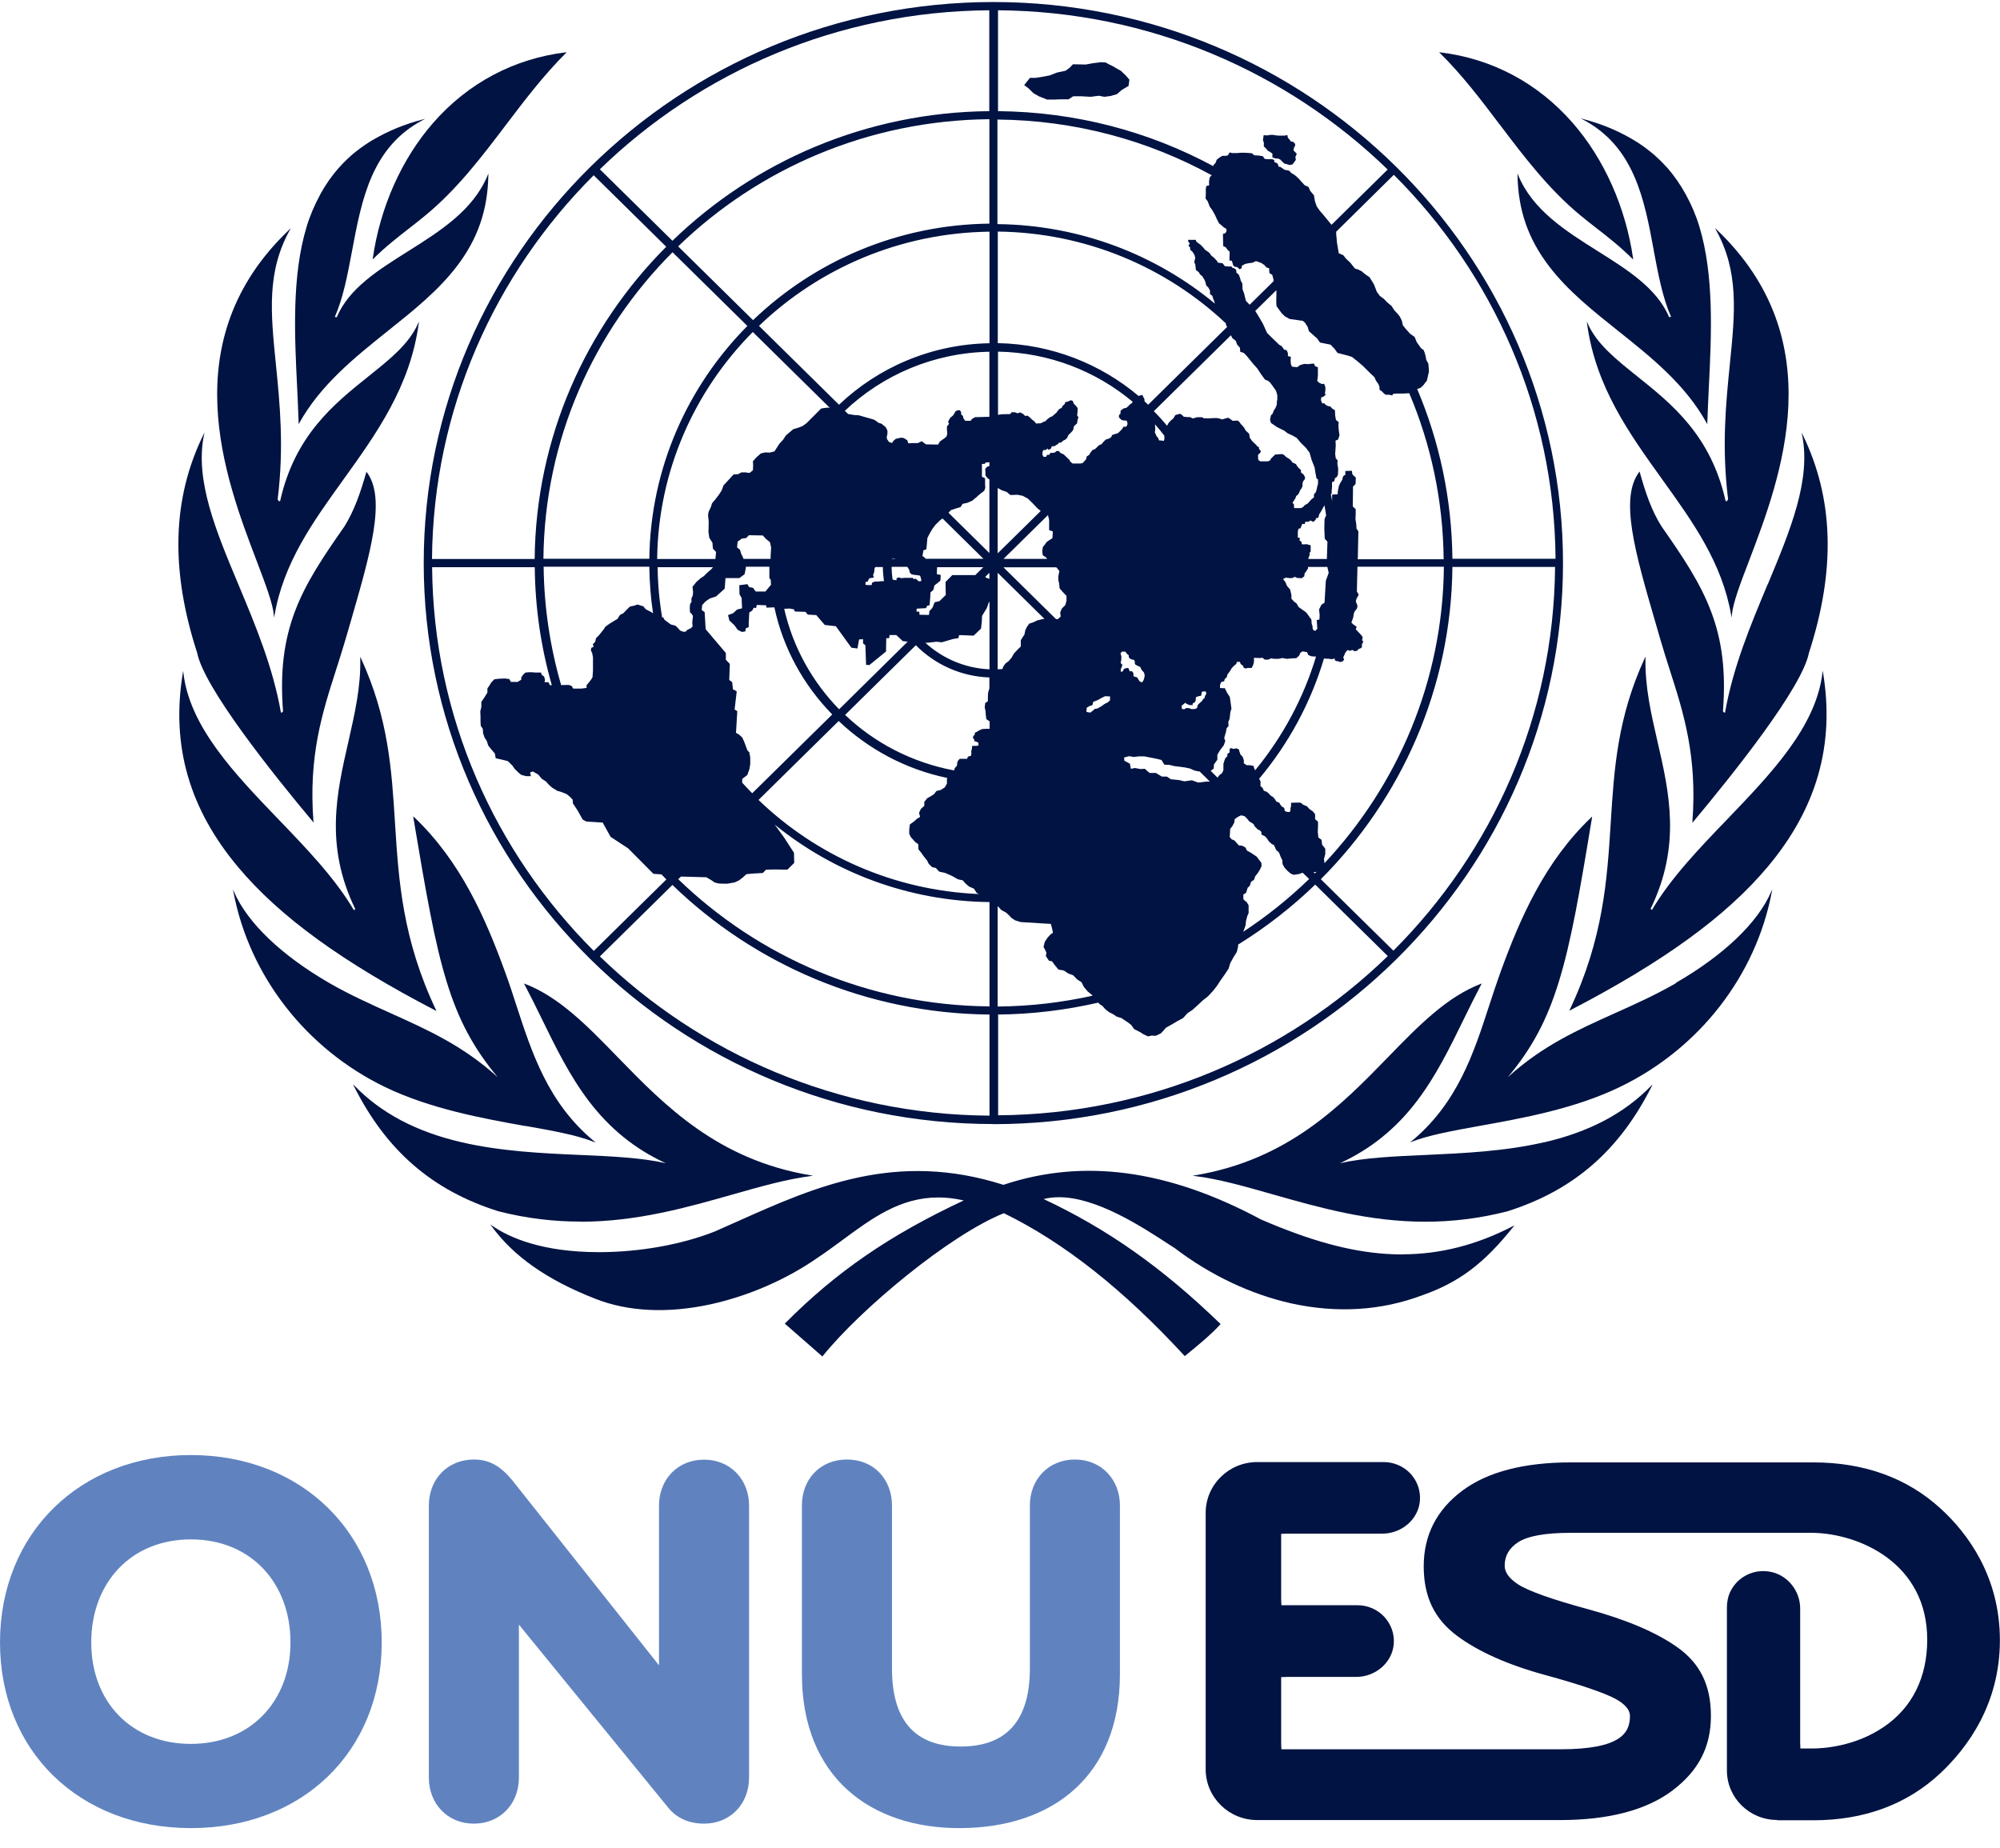 <svg xmlns="http://www.w3.org/2000/svg" width="92" height="85" viewBox="0 0 92 85" fill="none"><g clip-path="url(#clip0_159124_6082)"><path fill-rule="evenodd" clip-rule="evenodd" d="M17.14 11.936L17.167 11.91C17.731 11.35 18.299 10.911 18.847 10.483C19.088 10.298 19.314 10.118 19.539 9.933C21.015 8.723 22.158 7.217 23.263 5.758C24.122 4.627 25.007 3.459 26.038 2.434L26.065 2.407H26.027C23.639 2.698 21.53 3.819 19.925 5.652C18.471 7.317 17.484 9.537 17.146 11.899V11.942L17.14 11.936ZM20.065 9.437L20.038 9.463L20.065 9.437Z" fill="#001342"></path><path fill-rule="evenodd" clip-rule="evenodd" d="M69.006 5.753C70.111 7.212 71.254 8.723 72.73 9.933C72.955 10.118 73.181 10.298 73.422 10.483C73.97 10.906 74.533 11.35 75.097 11.91L75.123 11.936V11.894C74.78 9.532 73.793 7.312 72.338 5.647C70.734 3.813 68.625 2.693 66.237 2.407H66.199L66.226 2.429C67.262 3.449 68.147 4.617 69 5.748L69.006 5.753Z" fill="#001342"></path><path fill-rule="evenodd" clip-rule="evenodd" d="M13.733 19.468V19.515L13.76 19.473C14.747 17.697 16.314 16.445 17.833 15.229C19.019 14.283 20.135 13.39 20.999 12.269C21.976 11.001 22.437 9.659 22.464 8.057V7.983L22.437 8.052C21.772 9.674 20.242 10.631 18.767 11.561C17.371 12.438 16.051 13.268 15.488 14.595L15.402 14.579C15.794 13.686 15.987 12.639 16.196 11.535C16.636 9.188 17.087 6.762 19.464 5.515L19.566 5.462L19.453 5.494C18.611 5.711 17.876 6.017 17.221 6.398C17.194 6.414 17.167 6.429 17.135 6.445C16.867 6.604 16.62 6.778 16.384 6.963C16.346 6.995 16.303 7.027 16.266 7.058C16.051 7.238 15.853 7.428 15.665 7.634C15.633 7.671 15.601 7.703 15.568 7.74C15.257 8.094 14.983 8.485 14.747 8.913C14.731 8.94 14.72 8.961 14.71 8.987C14.468 9.437 14.259 9.912 14.103 10.435C13.416 12.703 13.55 15.43 13.669 17.84C13.695 18.405 13.722 18.944 13.738 19.473L13.733 19.468Z" fill="#001342"></path><path fill-rule="evenodd" clip-rule="evenodd" d="M76.073 11.53C76.283 12.634 76.476 13.681 76.868 14.574L76.782 14.589C76.213 13.263 74.898 12.433 73.503 11.556C72.027 10.626 70.498 9.669 69.832 8.047L69.806 7.978V8.052C69.832 9.659 70.294 10.996 71.271 12.264C72.129 13.384 73.251 14.278 74.437 15.224C75.956 16.434 77.528 17.686 78.51 19.468L78.537 19.51V19.462C78.553 18.934 78.58 18.4 78.606 17.829C78.725 15.425 78.859 12.697 78.172 10.425C78.011 9.891 77.802 9.415 77.555 8.961C77.544 8.94 77.533 8.919 77.522 8.903C77.286 8.475 77.013 8.084 76.701 7.724C76.674 7.693 76.642 7.661 76.61 7.629C76.422 7.423 76.218 7.228 75.998 7.043C75.961 7.011 75.923 6.979 75.886 6.953C75.65 6.762 75.397 6.588 75.129 6.429C75.102 6.414 75.075 6.398 75.049 6.382C74.394 6.001 73.659 5.695 72.816 5.473L72.704 5.441L72.805 5.494C75.183 6.741 75.639 9.167 76.073 11.514V11.53Z" fill="#001342"></path><path fill-rule="evenodd" clip-rule="evenodd" d="M12.601 28.309L12.612 28.415L12.628 28.309C13.041 25.884 14.388 24.018 15.81 22.041C17.312 19.948 18.869 17.787 19.261 14.88L19.271 14.785L19.234 14.875C18.815 15.821 17.956 16.508 16.958 17.306C15.365 18.58 13.562 20.023 12.885 23.051C12.821 23.067 12.805 23.035 12.789 22.998C12.783 22.987 12.778 22.972 12.773 22.966C13.073 20.541 12.869 18.537 12.692 16.767C12.451 14.389 12.263 12.507 13.336 10.573L13.379 10.494L13.315 10.557C7.938 15.657 10.358 21.999 11.801 25.788C12.214 26.877 12.547 27.739 12.601 28.32V28.309Z" fill="#001342"></path><path fill-rule="evenodd" clip-rule="evenodd" d="M79.572 16.762C79.395 18.532 79.191 20.53 79.492 22.961C79.486 22.971 79.481 22.982 79.475 22.993C79.459 23.03 79.443 23.067 79.379 23.051C78.703 20.023 76.9 18.58 75.306 17.306C74.313 16.508 73.449 15.821 73.031 14.875L72.993 14.785L73.004 14.88C73.395 17.787 74.952 19.948 76.454 22.041C77.876 24.018 79.218 25.884 79.636 28.309L79.653 28.415L79.663 28.309C79.717 27.728 80.044 26.872 80.463 25.778C81.906 21.988 84.327 15.652 78.95 10.546L78.885 10.483L78.928 10.562C80.001 12.497 79.814 14.378 79.572 16.756V16.762Z" fill="#001342"></path><path fill-rule="evenodd" clip-rule="evenodd" d="M14.393 37.812L14.42 37.843V37.801C14.184 34.783 14.828 32.78 15.45 30.841C15.595 30.381 15.751 29.905 15.89 29.424C15.965 29.155 16.046 28.891 16.121 28.632C17.044 25.439 17.779 22.919 16.867 21.714L16.851 21.692V21.719C16.572 22.691 16.298 23.484 15.842 24.219C14.865 25.614 14.076 26.787 13.577 28.098C13.057 29.467 12.88 30.894 13.019 32.717C13.009 32.738 12.982 32.78 12.939 32.78C12.933 32.78 12.928 32.78 12.923 32.78C12.558 30.693 11.748 28.753 10.964 26.882C9.928 24.409 8.952 22.073 9.386 19.996L9.408 19.89L9.359 19.991C7.921 22.929 7.83 26.216 9.07 30.032C9.386 31.634 12.547 35.597 14.409 37.817L14.393 37.812Z" fill="#001342"></path><path fill-rule="evenodd" clip-rule="evenodd" d="M81.311 26.882C80.527 28.753 79.717 30.688 79.352 32.78C79.347 32.78 79.341 32.78 79.336 32.78C79.293 32.78 79.266 32.738 79.256 32.717C79.395 30.894 79.223 29.472 78.698 28.098C78.198 26.787 77.41 25.614 76.433 24.219C75.971 23.484 75.698 22.686 75.429 21.719V21.692L75.403 21.714C74.49 22.919 75.22 25.439 76.148 28.626C76.224 28.885 76.299 29.155 76.379 29.424C76.519 29.905 76.669 30.381 76.819 30.846C77.442 32.786 78.08 34.789 77.85 37.806V37.849L77.876 37.817C79.733 35.597 82.899 31.634 83.211 30.032C84.45 26.216 84.354 22.929 82.921 19.991L82.873 19.89L82.894 19.996C83.323 22.073 82.347 24.409 81.316 26.882H81.311Z" fill="#001342"></path><path fill-rule="evenodd" clip-rule="evenodd" d="M20.039 46.485L20.076 46.506L20.06 46.469C18.509 43.197 18.337 40.491 18.171 37.87C18.015 35.376 17.865 33.018 16.599 30.27L16.572 30.212V30.281C16.604 31.586 16.32 32.818 16.025 34.123C15.488 36.469 14.93 38.901 16.336 41.802C16.336 41.818 16.325 41.844 16.309 41.855C16.298 41.86 16.288 41.86 16.271 41.855C15.413 40.396 14.087 39.017 12.805 37.685C10.798 35.597 8.726 33.441 8.437 30.957L8.426 30.862L8.41 30.957C7.862 34.282 8.7 37.204 10.964 39.9C12.874 42.172 15.756 44.265 20.044 46.49L20.039 46.485Z" fill="#001342"></path><path fill-rule="evenodd" clip-rule="evenodd" d="M83.844 30.852L83.833 30.947C83.543 33.431 81.466 35.587 79.465 37.675C78.182 39.006 76.857 40.386 75.998 41.844C75.982 41.85 75.971 41.85 75.96 41.844C75.944 41.834 75.934 41.807 75.934 41.792C77.34 38.89 76.787 36.459 76.245 34.112C75.944 32.807 75.665 31.576 75.692 30.27V30.201L75.665 30.26C74.399 33.008 74.249 35.365 74.093 37.859C73.927 40.476 73.755 43.187 72.204 46.458L72.188 46.495L72.225 46.474C76.513 44.249 79.395 42.156 81.305 39.884C83.57 37.188 84.407 34.26 83.86 30.941L83.844 30.846V30.852Z" fill="#001342"></path><path fill-rule="evenodd" clip-rule="evenodd" d="M24.165 51.791C25.448 52.018 26.553 52.219 27.326 52.531L27.406 52.562L27.337 52.504C25.217 50.75 24.476 48.461 23.752 46.242C23.591 45.745 23.424 45.227 23.242 44.735C22.33 42.225 21.192 39.625 19.046 37.585L19.013 37.558V37.6C19.598 41.083 19.985 43.33 20.543 45.148C21.085 46.918 21.777 48.208 22.893 49.55C21.299 48.102 19.673 47.373 17.956 46.601C17.044 46.189 16.099 45.766 15.16 45.227C12.949 43.948 11.388 42.457 10.765 41.025L10.717 40.914L10.739 41.036C11.474 44.904 14.087 48.255 17.725 50.01C19.813 51.014 22.217 51.447 24.149 51.796L24.165 51.791Z" fill="#001342"></path><path fill-rule="evenodd" clip-rule="evenodd" d="M77.093 45.227C76.154 45.766 75.209 46.194 74.297 46.601C72.58 47.373 70.954 48.102 69.36 49.55C70.482 48.208 71.168 46.913 71.71 45.148C72.269 43.335 72.66 41.089 73.234 37.6V37.558L73.213 37.585C71.067 39.619 69.929 42.225 69.017 44.735C68.84 45.227 68.668 45.745 68.507 46.242C67.788 48.456 67.042 50.75 64.922 52.504L64.852 52.557L64.933 52.525C65.7 52.219 66.811 52.018 68.094 51.785C70.025 51.437 72.43 51.009 74.517 49.999C78.155 48.245 80.769 44.894 81.504 41.025L81.525 40.904L81.477 41.015C80.86 42.442 79.298 43.937 77.082 45.216L77.093 45.227Z" fill="#001342"></path><path fill-rule="evenodd" clip-rule="evenodd" d="M26.698 56.199C29.301 56.199 31.597 55.543 33.701 54.946C34.983 54.581 36.196 54.238 37.318 54.095L37.409 54.084L37.318 54.069C33.014 53.361 30.562 50.84 28.399 48.614C27.02 47.193 25.716 45.856 24.138 45.253L24.106 45.243L24.122 45.274C24.401 45.803 24.669 46.347 24.927 46.876C25.555 48.16 26.204 49.492 27.09 50.654C28.056 51.923 29.215 52.858 30.626 53.508C29.521 53.255 28.142 53.191 26.687 53.128C24.975 53.054 23.038 52.964 21.224 52.541C19.148 52.06 17.538 51.209 16.303 49.941L16.239 49.878L16.277 49.957C17.768 52.927 19.883 54.761 22.925 55.718C24.251 56.056 25.501 56.193 26.693 56.193L26.698 56.199Z" fill="#001342"></path><path fill-rule="evenodd" clip-rule="evenodd" d="M71.04 52.541C69.226 52.964 67.289 53.049 65.577 53.128C64.123 53.191 62.743 53.255 61.638 53.508C63.049 52.858 64.209 51.923 65.174 50.654C66.06 49.492 66.709 48.16 67.337 46.876C67.595 46.347 67.863 45.803 68.142 45.274L68.158 45.243L68.126 45.253C66.548 45.856 65.244 47.193 63.865 48.614C61.702 50.84 59.25 53.361 54.946 54.069L54.855 54.084L54.946 54.095C56.073 54.233 57.281 54.581 58.563 54.946C60.667 55.543 62.964 56.199 65.566 56.199C66.752 56.199 68.008 56.061 69.333 55.723C72.376 54.761 74.49 52.932 75.982 49.962L76.02 49.883L75.955 49.946C74.721 51.215 73.111 52.066 71.034 52.547L71.04 52.541Z" fill="#001342"></path><path fill-rule="evenodd" clip-rule="evenodd" d="M64.493 57.705C64.246 57.705 63.999 57.694 63.752 57.678C62.051 57.562 60.28 57.075 58.01 56.098C53.712 53.794 49.837 53.276 46.156 54.502C41.214 52.927 37.5 54.586 33.905 56.193C33.567 56.346 33.213 56.499 32.869 56.653C31.356 57.25 29.44 57.593 27.61 57.599H27.551C24.938 57.599 23.424 56.933 22.614 56.367L22.55 56.32L22.598 56.383C23.607 57.784 25.174 58.883 27.39 59.745C28.898 60.342 30.739 60.426 32.708 59.993C34.436 59.612 36.169 58.857 37.592 57.868C37.999 57.599 38.391 57.308 38.772 57.028C40.119 56.034 41.412 55.083 43.156 55.083C43.527 55.083 43.918 55.125 44.332 55.221C40.919 56.817 38.456 58.513 36.111 60.876L36.1 60.886L37.817 62.387L37.828 62.398L37.838 62.387C39.577 60.22 43.682 56.806 46.178 55.807C48.957 57.165 51.673 59.316 54.49 62.371L54.501 62.382L54.511 62.371C55.096 61.895 55.708 61.393 56.138 60.918L56.148 60.907L56.138 60.897C53.46 58.307 50.948 56.536 48.008 55.157C48.233 55.099 48.469 55.072 48.716 55.072C50.438 55.072 52.499 56.41 53.792 57.255C53.878 57.313 53.959 57.366 54.039 57.414C55.676 58.661 57.533 59.538 59.4 59.956C61.498 60.416 63.522 60.294 65.416 59.586C67.128 58.983 68.265 58.122 69.623 56.42L69.661 56.367L69.602 56.399C67.922 57.271 66.242 57.699 64.498 57.699L64.493 57.705Z" fill="#001342"></path><path fill-rule="evenodd" clip-rule="evenodd" d="M45.694 51.711C60.146 51.711 71.898 40.132 71.898 25.905C71.898 11.677 60.146 0.093 45.694 0.093C31.243 0.093 19.491 11.672 19.491 25.899C19.491 40.127 31.248 51.706 45.694 51.706V51.711ZM19.877 26.09H24.599C24.616 27.971 24.889 29.789 25.383 31.517H25.297L25.227 31.38H25.05L25.072 31.274L25.029 31.121L24.921 31.042L24.884 30.936H24.632L24.385 30.92L24.175 30.936L24.068 31.031L23.977 31.163V31.269L23.875 31.327L23.816 31.369H23.499L23.43 31.237L23.236 31.211L22.957 31.221L22.737 31.248L22.592 31.401L22.507 31.544L22.421 31.665V31.856L22.335 31.998L22.238 32.151L22.142 32.284V32.522L22.093 32.722L22.104 32.971V33.198L22.115 33.388L22.211 33.531L22.222 33.732L22.292 33.933L22.389 34.075L22.458 34.292L22.592 34.461L22.764 34.662L22.802 34.879L23.129 34.953L23.36 35.011L23.58 35.227L23.676 35.37L23.848 35.539L23.982 35.645L24.202 35.703H24.422L24.385 35.534L24.508 35.486L24.76 35.629L24.916 35.819L25.12 35.952L25.254 36.105L25.388 36.226L25.64 36.38L25.775 36.416L26.054 36.522L26.209 36.644L26.343 36.786L26.354 36.956L26.488 37.156L26.596 37.326L26.8 37.696L26.971 37.791L27.723 37.838L28.087 38.494L28.898 39.027L30.057 40.195L30.427 40.222C30.502 40.301 30.578 40.38 30.653 40.454L27.315 43.742C22.759 39.191 19.931 32.96 19.877 26.09V26.09ZM55.558 9.267L55.649 9.511L55.751 9.643L55.896 9.902L55.976 10.081L56.078 10.277L56.18 10.356L56.298 10.462L56.411 10.525L56.422 10.626L56.363 10.731L56.255 10.758L56.266 11.318L56.379 11.371L56.475 11.498L56.566 11.582L56.556 11.831V11.984L56.663 11.995L56.727 12.201L56.781 12.264L56.921 12.29L57.017 12.386L57.119 12.338V12.232L57.259 12.148L57.414 12.111L57.618 12.084L57.774 12.01L58.015 12.095L58.16 12.19L58.246 12.296L58.38 12.343L58.391 12.56L58.525 12.645L58.584 12.872V12.935L57.484 14.019L57.312 13.839L57.227 13.495L57.157 13.305L57.146 13.03L57.082 12.93L57.039 12.777L56.985 12.634L56.878 12.544L56.862 12.412L56.781 12.343L56.69 12.322L56.658 12.264L56.593 12.254L56.529 12.264L56.432 12.248H56.346L56.304 12.19L56.234 12.105L56.105 12.095L56.014 12.074L55.982 12L55.939 11.957L55.847 11.857L55.719 11.757L55.665 11.672L55.601 11.603L55.434 11.492L55.354 11.392L55.246 11.276L55.112 11.175L55.042 11.128L55 11.033H54.651L54.661 11.117L54.731 11.207L54.667 11.297L54.747 11.387V11.487L54.855 11.582L54.946 11.725L54.983 11.862L54.935 12.058L54.983 12.169L55 12.312L55.01 12.417L55.145 12.523L55.203 12.623L55.306 12.708L55.413 12.882L55.45 12.983L55.488 13.136L55.579 13.221L55.66 13.363V13.527L55.756 13.596C55.756 13.596 55.794 13.665 55.794 13.696C55.794 13.728 55.847 13.834 55.847 13.834L55.885 13.966C53.175 11.72 49.687 10.351 45.882 10.309V5.499C49.456 5.531 52.81 6.456 55.74 8.062L55.649 8.152L55.617 8.327V8.533L55.499 8.549L55.467 8.665V8.94L55.456 9.13L55.558 9.267V9.267ZM31.318 40.322L32.493 40.354L32.735 40.497L32.869 40.592L33.051 40.639L33.271 40.65H33.454L33.792 40.592L33.996 40.497L34.168 40.364L34.339 40.211L34.608 40.185L35.091 40.158L35.236 40.005L35.649 39.995L36.218 40.005L36.534 39.693L36.523 39.228L36.062 38.515L35.638 37.933C38.332 40.121 41.772 41.453 45.517 41.495V46.294C39.947 46.247 34.897 44.022 31.2 40.444L31.334 40.312L31.318 40.322ZM34.484 34.63L34.377 34.509L34.232 34.118L34.146 33.927L33.99 33.785L33.856 33.711L33.915 32.712L33.792 32.638L33.889 31.803L33.717 31.708L33.679 31.375L33.545 31.279L33.572 30.54L33.389 30.349V30.038L32.461 28.944L32.413 28.156L32.279 28.061L32.3 27.834L32.456 27.665L32.649 27.532L32.939 27.437L33.336 27.078L33.373 26.592H34.012L34.253 26.412L34.312 26.1L34.302 26.069H35.391V26.586L35.456 26.676C35.461 26.75 35.456 26.829 35.466 26.904L35.413 26.962L35.209 27.21H34.763L34.64 27.041L34.457 27.004L34.382 26.872L34.007 26.919L34.017 27.337L34.114 27.506L34.135 27.982L33.905 28.04L33.722 28.209L33.491 28.294L33.55 28.542L33.781 28.759L33.937 28.975L34.13 29.07L34.286 29.044L34.302 28.907L34.441 28.848V28.663L34.468 28.172L34.602 28.087L34.672 27.955L34.779 27.971L34.812 27.828L35.246 27.844L35.257 27.95L35.622 27.939C36.024 29.831 36.969 31.523 38.283 32.865L34.602 36.49C34.447 36.332 34.291 36.168 34.141 36.004V35.83L34.377 35.65L34.474 35.375L34.511 35.148V34.836L34.463 34.588L34.484 34.63ZM34.098 25.487L34.039 25.286L33.905 25.181L33.931 24.916L34.125 24.774L34.318 24.753L34.452 24.62L35.091 24.631L35.225 24.784L35.418 24.938L35.472 25.181C35.461 25.355 35.45 25.529 35.445 25.709H34.205L34.103 25.487H34.098ZM60.994 23.722L60.929 23.881L60.919 24.346L60.94 24.784L61.063 24.916L61.037 25.667V25.714H60.183L60.205 25.619L60.248 25.529L60.237 25.434L60.291 25.371V25.085L60.108 25.033L59.963 25.043L59.883 25.033L59.867 24.922L59.781 24.869L59.792 24.742L59.7 24.726V24.451L59.733 24.319L59.824 24.303L59.867 24.187L59.91 24.097L60.012 24.108L60.049 24.002H60.183L60.275 23.944L60.414 24.007L60.511 23.918L60.548 23.833L60.645 23.817L60.682 23.659L60.768 23.526L60.892 23.299L60.924 23.241C60.951 23.4 60.983 23.563 61.005 23.722H60.994ZM61.123 26.343L60.988 26.713L60.929 27.723L60.785 27.818L60.677 28.035L60.704 28.299L60.693 28.5L60.57 28.521L60.597 28.922L60.5 29.023L60.409 28.98L60.377 28.891V28.796L60.339 28.7L60.323 28.494L60.242 28.389L60.135 28.235C60.135 28.235 60.065 28.145 60.022 28.124C59.98 28.103 59.872 28.019 59.872 28.019L59.738 27.924L59.631 27.744C59.631 27.744 59.534 27.691 59.513 27.659C59.491 27.628 59.405 27.543 59.405 27.543V27.369L59.346 27.12L59.201 26.951L59.126 26.771L59.019 26.639L59.132 26.576H59.196L59.298 26.592H59.432L59.566 26.534L59.663 26.586L59.878 26.597L59.996 26.512L60.012 26.38L60.092 26.269L60.173 26.142L60.162 26.079H61.058C61.08 26.18 61.117 26.338 61.117 26.338L61.123 26.343ZM34.897 36.792L38.579 33.166C39.942 34.461 41.664 35.391 43.585 35.788L43.559 35.819V36.047L43.462 36.216L43.28 36.337L43.076 36.385L42.968 36.528L42.823 36.623L42.652 36.718L42.518 36.887V37.067L42.362 37.209L42.276 37.389L42.324 37.579L42.179 37.664L42.045 37.785L41.852 37.928L41.825 38.155V38.356L41.9 38.509L42.104 38.737L42.239 38.832L42.249 39.07L42.357 39.202L42.502 39.403L42.646 39.582L42.721 39.736L42.877 39.889L43.049 39.926L43.204 40.095L43.473 40.153L43.8 40.296L44.068 40.449L44.288 40.497L44.423 40.65L44.578 40.782L44.798 40.877L44.932 41.078L45.034 41.126C41.101 40.962 37.543 39.344 34.903 36.808L34.897 36.792ZM56.615 15.409L56.69 15.557L56.846 15.678L56.905 15.847L57.039 16L57.05 16.18L57.221 16.238L57.366 16.392L57.511 16.571L57.667 16.762L57.838 16.952C57.838 16.952 57.972 17.153 58.01 17.216C58.048 17.274 58.193 17.465 58.193 17.465C58.193 17.465 58.327 17.502 58.386 17.56C58.445 17.618 58.531 17.739 58.531 17.739L58.697 17.977L58.756 18.178V18.363L58.734 18.5V18.611L58.67 18.77L58.606 18.865C58.606 18.865 58.552 18.971 58.552 19.002C58.552 19.034 58.466 19.098 58.466 19.098C58.466 19.098 58.418 19.288 58.423 19.32C58.429 19.351 58.439 19.378 58.45 19.415C58.456 19.452 58.482 19.468 58.52 19.494C58.563 19.52 58.617 19.557 58.617 19.557L58.745 19.647L58.906 19.727L59.078 19.811L59.234 19.933L59.464 20.038L59.647 20.144L59.84 20.371L60.071 20.599L60.242 20.826L60.328 21.138L60.473 21.508L60.511 21.756L60.559 22.004L60.629 22.057V22.258L60.597 22.364L60.575 22.475L60.532 22.633L60.441 22.744V22.882L60.334 22.961L60.248 23.056L60.162 23.156L60.022 23.236L59.937 23.326L59.84 23.373H59.529L59.518 23.193L59.454 23.13L59.513 23.04L59.593 22.913L59.625 22.818L59.706 22.75L59.749 22.691L59.802 22.559L59.861 22.475L59.915 22.374V22.226L59.953 22.126L60.022 22.041L60.033 21.957L59.974 21.84L59.91 21.782C59.91 21.782 59.829 21.74 59.84 21.698C59.845 21.655 59.861 21.64 59.835 21.613C59.802 21.587 59.786 21.571 59.786 21.571C59.786 21.571 59.749 21.534 59.722 21.508C59.69 21.476 59.641 21.396 59.641 21.396C59.641 21.396 59.636 21.349 59.55 21.317C59.464 21.286 59.438 21.259 59.438 21.259L59.389 21.18L59.282 21.09L59.175 21.032L59.094 20.953L59.014 20.895C59.014 20.895 58.928 20.884 58.895 20.889C58.858 20.895 58.767 20.905 58.767 20.905H58.665L58.557 21.005L58.461 21.101L58.423 21.18L58.321 21.222H57.978L57.892 21.169C57.892 21.169 57.871 21.09 57.871 21.064V20.921L57.93 20.868L57.983 20.81L57.999 20.752L57.956 20.699L57.913 20.641V20.572L57.833 20.53L57.785 20.466L57.597 20.287L57.489 20.133L57.463 19.954L57.307 19.811L57.221 19.658L57.066 19.489C57.066 19.489 56.98 19.335 56.899 19.346C56.813 19.357 56.706 19.357 56.706 19.357L56.502 19.214L56.363 19.251L56.223 19.293C56.223 19.293 56.025 19.23 55.982 19.23C55.939 19.23 55.783 19.235 55.745 19.235C55.708 19.235 55.713 19.245 55.595 19.245C55.477 19.245 55.354 19.24 55.354 19.24C55.354 19.24 55.354 19.187 55.257 19.193C55.161 19.198 55.075 19.182 55.021 19.203C54.967 19.224 54.919 19.24 54.882 19.245C54.844 19.251 54.753 19.187 54.753 19.187H54.619C54.619 19.187 54.559 19.177 54.527 19.177C54.495 19.177 54.447 19.177 54.425 19.145C54.404 19.113 54.356 19.076 54.356 19.076C54.356 19.076 54.307 19.029 54.254 19.039C54.2 19.05 54.06 19.098 54.06 19.098L53.98 19.24L53.846 19.357L53.755 19.457L53.685 19.584C53.492 19.351 53.288 19.124 53.078 18.913L56.62 15.425L56.615 15.409ZM39.813 26.777L39.92 26.745L39.974 26.613L40.087 26.581L40.199 26.571L40.162 26.46L40.215 26.296L40.226 26.158L40.264 26.084H40.612C40.612 26.306 40.634 26.523 40.661 26.734H40.548L40.387 26.75H40.231L40.113 26.808L40.097 26.914H39.947L39.813 26.904V26.771V26.777ZM53.567 20.186L53.535 20.281L53.422 20.265L53.309 20.255L53.288 20.165L53.202 20.065L53.164 19.975L53.121 19.885L53.143 19.758L53.132 19.578V19.52C53.282 19.689 53.422 19.864 53.561 20.044V20.186H53.567ZM51.061 32.035V32.215L50.964 32.305L50.798 32.389L50.685 32.474L50.486 32.59L50.358 32.611L50.272 32.691L50.154 32.781L49.977 32.749L49.987 32.559L50.095 32.49L50.256 32.432L50.288 32.284L50.497 32.204L50.642 32.12L50.835 32.025L51.061 32.035ZM43.811 26.449L43.494 26.771L43.505 27.369L43.215 27.654L42.995 27.702L42.888 27.966L42.754 28.108L42.732 28.288L42.297 28.278L42.287 28.135H42.158L42.169 27.997L42.593 27.976L42.652 27.865L42.759 27.839L42.775 27.659L42.791 27.485L42.802 27.252L42.936 27.131L42.984 26.93L43.156 26.798L43.258 26.708L43.274 26.449L43.097 26.412V26.269L43.108 26.09H45.233L44.863 26.454H43.806L43.811 26.449ZM42.555 25.662L42.432 25.577L42.48 25.313L42.614 25.265L42.662 24.742L42.786 24.504L42.893 24.324L43.038 24.134L43.231 23.944L43.355 23.849L45.238 25.704H42.566L42.555 25.656V25.662ZM48.26 23.933V24.388L48.431 24.446L48.41 24.758L48.276 24.842L48.152 24.927L48.056 25.059L47.97 25.165L47.943 25.355L47.97 25.545L48.104 25.63L48.174 25.709H46.161L48.206 23.695L48.265 23.933H48.26ZM48.598 26.1L48.732 26.269L48.683 26.507V26.676L48.721 26.845L48.742 27.062L48.887 27.231L49.059 27.411V27.638L49 27.839L48.844 27.992L48.769 28.172L48.791 28.362L48.657 28.484L48.571 28.473L46.156 26.095H48.587V26.116L48.598 26.1ZM45.893 25.44V22.448L46.086 22.554L46.306 22.628L46.478 22.771L46.805 22.76L47.047 22.808L47.288 22.94L47.508 23.156L47.712 23.373L47.873 23.505L45.898 25.45L45.893 25.44ZM45.512 26.349V26.629L45.34 26.565L45.33 26.528L45.512 26.349V26.349ZM45.893 26.349L48.045 28.468L47.959 28.479L47.718 28.537L47.514 28.632L47.347 28.685L47.245 28.827L47.165 28.986L47.122 29.197L47.041 29.314L46.956 29.451V29.742L46.843 29.847L46.639 30.064L46.532 30.254L46.387 30.423L46.263 30.508L46.156 30.651L46.108 30.777C46.038 30.783 45.963 30.788 45.893 30.788V26.338V26.349ZM45.512 21.28V21.444L45.421 21.46L45.319 21.566L45.33 21.708V21.867L45.415 21.983L45.512 22.057V25.44L43.628 23.584H43.634L43.741 23.468L43.961 23.394L44.192 23.32L44.278 23.178L44.498 23.13L44.718 23.035L44.922 22.866L45.056 22.744L45.276 22.575L45.324 22.438L45.313 22.284V21.999L45.169 21.93V21.344L45.308 21.333L45.34 21.275C45.399 21.275 45.458 21.27 45.523 21.264L45.512 21.28ZM41.122 25.683L41.208 25.704H41.02V25.688H41.122V25.683ZM41.01 26.074H41.734L41.788 26.148L41.836 26.248L41.847 26.338L41.933 26.417C41.933 26.417 42.029 26.444 42.061 26.444C42.094 26.444 42.212 26.46 42.212 26.46L42.324 26.481L42.362 26.597L42.383 26.724L42.271 26.745L42.169 26.66L42.11 26.618L42.029 26.639L41.986 26.581H41.605L41.46 26.597L41.358 26.56L41.24 26.597V26.692L41.074 26.666L41.058 26.655C41.031 26.465 41.015 26.269 41.015 26.069L41.01 26.074ZM42.668 29.567L43.081 29.52L43.322 29.546L43.843 29.393L44.084 29.356L44.122 29.213L44.788 29.239L45.126 28.917L45.163 28.595L45.174 28.331L45.394 27.971L45.48 27.723L45.517 27.68V30.788C44.385 30.74 43.355 30.286 42.566 29.567H42.668V29.567ZM52.596 31.301L52.531 31.39L52.429 31.348L52.365 31.258C52.365 31.258 52.322 31.147 52.279 31.147C52.236 31.147 52.139 31.105 52.139 31.105V30.968L52.075 30.878H51.962L51.935 30.793L51.898 30.725L51.801 30.735L51.705 30.767C51.705 30.767 51.662 30.836 51.656 30.867C51.651 30.899 51.554 30.899 51.554 30.899V30.788L51.597 30.688L51.63 30.582L51.549 30.497L51.581 30.334V30.191L51.544 30.053L51.608 29.974H51.764L51.834 30.069L51.925 30.148V30.244L52.021 30.323L52.172 30.36L52.204 30.45V30.55L52.311 30.619L52.451 30.682L52.51 30.809L52.622 30.936C52.622 30.936 52.654 31.02 52.654 31.084C52.654 31.147 52.596 31.311 52.596 31.311V31.301ZM42.126 29.678C43.001 30.561 44.192 31.116 45.512 31.163V31.66L45.453 31.866L45.442 32.056V32.257L45.319 32.342L45.297 32.543L45.335 32.712L45.346 32.881L45.372 33.082L45.523 33.182V33.526H45.34L45.179 33.536L45.05 33.594L44.943 33.658L44.846 33.705L44.836 33.795L44.771 33.859L44.755 33.959L44.809 33.996L44.82 34.091L44.922 34.123L45.008 34.165V34.292C45.008 34.292 44.949 34.308 44.906 34.308C44.863 34.308 44.718 34.313 44.718 34.313L44.707 34.45L44.675 34.567L44.685 34.657L44.664 34.768L44.525 34.805L44.487 34.905H44.149L44.068 34.99L44.031 35.09L44.02 35.222L43.923 35.328L43.886 35.439C41.959 35.079 40.231 34.176 38.874 32.886L42.136 29.673L42.126 29.678ZM52.011 18.574L51.919 18.664L51.823 18.754L51.678 18.791L51.549 18.891L51.538 19.045L51.479 19.076L51.469 19.193L51.522 19.251L51.571 19.304L51.672 19.341H51.764L51.823 19.351C51.86 19.404 51.866 19.494 51.866 19.494L51.844 19.578L51.791 19.631H51.672L51.64 19.705L51.571 19.785L51.431 19.922L51.302 19.964L51.163 20.007L51.109 20.118L50.996 20.181L50.867 20.218L50.755 20.329L50.674 20.429L50.545 20.488L50.449 20.583L50.363 20.662L50.256 20.699L50.154 20.831L50.105 20.921L49.987 21L49.966 21.116L49.886 21.212L49.789 21.307L49.671 21.323H49.343L49.236 21.238L49.188 21.148L49.091 21.058L48.995 20.963L48.925 20.9L48.775 20.831L48.705 20.747H48.598L48.533 20.81L48.447 20.831H48.319L48.27 20.921H48.168L48.115 21.016H48.007L47.954 20.926V20.81L47.986 20.709L48.045 20.699H48.115L48.174 20.63L48.227 20.688L48.324 20.657L48.361 20.593C48.361 20.593 48.361 20.535 48.394 20.53C48.426 20.524 48.506 20.524 48.506 20.524L48.603 20.461L48.662 20.429L48.716 20.361H48.812L48.898 20.276L49.011 20.218L49.091 20.139C49.091 20.139 49.123 20.059 49.134 20.033C49.145 20.001 49.22 19.943 49.22 19.943L49.311 19.848L49.365 19.779L49.403 19.605L49.462 19.552L49.547 19.473L49.563 19.335L49.606 19.193L49.547 19.103L49.569 18.939V18.765L49.478 18.654L49.386 18.558L49.349 18.442L49.258 18.41L49.129 18.469L48.989 18.506V18.574L48.877 18.675L48.834 18.765L48.732 18.812L48.646 18.907L48.608 18.971L48.512 19.055L48.404 19.15L48.308 19.187L48.179 19.282L48.099 19.367L47.98 19.415L47.884 19.468L47.658 19.483L47.594 19.393L47.481 19.309L47.374 19.203L47.267 19.119L47.159 19.135L47.063 19.039L46.923 18.971L46.805 19.013L46.693 18.965H46.526L46.478 19.045C46.478 19.045 46.419 19.05 46.36 19.05C46.301 19.05 46.097 19.055 46.097 19.055L45.909 19.082V16.175C48.27 16.217 50.428 17.079 52.107 18.485L52.032 18.58L52.011 18.574ZM45.512 19.172L44.975 19.187H44.857L44.712 19.272L44.648 19.357H44.401L44.315 19.24L44.294 19.129L44.213 19.066V18.96L44.154 18.87H44.058L43.95 18.923L43.902 19.018L43.838 19.113L43.709 19.219L43.612 19.399L43.655 19.494L43.559 19.621V19.758L43.575 19.954L43.537 20.086L43.43 20.17L43.237 20.308L43.151 20.451L42.593 20.44L42.4 20.297L42.217 20.382H41.986L41.782 20.392L41.734 20.25L41.573 20.149L41.444 20.133L41.208 20.186L41.112 20.265L41.031 20.377L40.892 20.329L40.8 20.192L40.79 20.091L40.822 19.964V19.811L40.757 19.668L40.666 19.584C40.666 19.584 40.607 19.552 40.596 19.526C40.586 19.494 40.392 19.441 40.392 19.441L40.323 19.378L40.189 19.298L39.502 19.103L39.298 19.092L39.019 19.045H39.013L38.863 18.897C40.596 17.253 42.936 16.228 45.512 16.18V19.182V19.172ZM36.115 28.003L36.314 27.992L36.518 28.029L36.566 28.13L37.055 28.145L37.157 28.272L37.548 28.294L37.94 28.748L38.45 28.806L39.164 29.794L39.443 29.831L39.518 29.414L39.7 29.403V29.594L39.808 29.683L39.84 30.582L39.99 30.593L40.757 29.969L40.768 29.356H40.902L40.918 29.213H41.23L41.53 29.493L41.755 29.514L38.6 32.627C37.366 31.364 36.475 29.773 36.073 28.003H36.121H36.115ZM55.493 35.952L55.118 35.999L54.828 35.893L54.479 35.941L54.238 35.883L53.862 35.846L53.679 35.724H53.449L53.17 35.555H52.88L52.66 35.365L52.456 35.375L52.204 35.328L52.021 35.365L51.973 35.127L51.721 34.995L51.71 34.842L51.952 34.783L52.145 34.821L52.376 34.794H52.644L52.944 34.852L53.186 34.9L53.427 34.958L53.561 35.175L53.792 35.185L54.034 35.243L54.275 35.27L54.527 35.307L54.747 35.354L54.93 35.439L55.134 35.486H55.182L55.654 35.952H55.493V35.952ZM55.423 32.004V32.088L55.332 32.178L55.289 32.247L55.22 32.31L55.134 32.389L55.091 32.442L55.08 32.537L55.016 32.601L54.919 32.617H54.801L54.699 32.574H54.554L54.484 32.627L54.366 32.611L54.356 32.458L54.452 32.389L54.522 32.326L54.586 32.379L54.715 32.432H54.86V32.363L54.962 32.3L55.005 32.22V32.104C55.005 32.067 55.069 32.046 55.069 32.046L55.161 32.019L55.246 32.009C55.246 32.009 55.279 31.914 55.273 31.882C55.268 31.85 55.306 31.813 55.306 31.813L55.461 31.803L55.493 31.908L55.44 32.004H55.423ZM56.389 14.891L56.411 14.986L56.454 15.033L52.816 18.617C52.762 18.564 52.703 18.516 52.649 18.463V18.426L52.638 18.342L52.585 18.252L52.553 18.167L52.413 18.199L52.381 18.22C50.631 16.74 48.372 15.831 45.898 15.784V10.652C49.966 10.7 53.658 12.301 56.395 14.88L56.389 14.891ZM45.512 15.789C42.829 15.837 40.398 16.904 38.595 18.617L34.913 14.991C37.661 12.354 41.396 10.71 45.517 10.657V15.789H45.512ZM45.893 41.686L45.909 41.696L46.065 41.865L46.269 41.971L46.413 42.103L46.537 42.235L46.709 42.341L46.95 42.415L48.34 42.5L48.388 42.679L48.437 42.907L48.329 42.98L48.195 43.123L48.061 43.324L48.002 43.562L48.077 43.694L48.136 43.826L48.109 43.979L48.254 44.196L48.388 44.217L48.522 44.397L48.689 44.598L48.941 44.645L49.134 44.777L49.365 44.862L49.547 45.052L49.751 45.184L49.859 45.401L50.03 45.602L50.234 45.771L50.256 45.803C48.85 46.114 47.39 46.289 45.893 46.3V41.696V41.686ZM57.318 41.485L57.194 41.363V41.147L57.318 41.073L57.393 40.835L57.489 40.75L57.549 40.56L57.683 40.475L57.742 40.306L57.849 40.174L57.946 40.021L58.032 39.841L58.021 39.688L57.913 39.545L57.806 39.403L57.661 39.307L57.554 39.233L57.361 39.128L57.291 38.985L57.135 38.901L56.99 38.89L56.894 38.784L56.787 38.663L56.652 38.605L56.566 38.499L56.577 38.346L56.588 38.129L56.685 38.007L56.781 37.828L56.792 37.685L56.937 37.579L57.092 37.505L57.248 37.542L57.371 37.664L57.468 37.785L57.634 37.886L57.672 37.923L57.72 38.018L57.876 38.171L57.935 38.182L58.026 38.272V38.388L58.193 38.472C58.289 38.557 58.364 38.7 58.364 38.7L58.498 38.821L58.606 38.879L58.702 39.096L58.837 39.218L58.912 39.418L58.987 39.572L58.998 39.751L59.094 39.92L59.228 40.063L59.373 40.185L59.507 40.243L59.749 40.206L59.915 40.148H59.926L60.221 40.433C59.287 41.337 58.273 42.151 57.184 42.864L57.2 42.833L57.296 42.568L57.318 42.352L57.377 42.135L57.436 42.003V41.643L57.329 41.464L57.318 41.485ZM57.742 35.434L57.71 35.386L57.656 35.227L57.495 35.201H57.35L57.216 35.111V34.963L57.157 34.805L57.066 34.715L57.012 34.567L56.99 34.472L56.878 34.424L56.744 34.45L56.604 34.408L56.556 34.493L56.566 34.609L56.459 34.678V34.783L56.363 34.884L56.314 35.011L56.277 35.148V35.428L56.218 35.56L56.078 35.671L56.008 35.772L55.692 35.46L55.831 35.354L55.842 35.164L55.998 34.947V34.72L56.132 34.493L56.288 34.292L56.363 34.091L56.314 33.948L56.389 33.684L56.427 33.494L56.513 33.399L56.502 33.209L56.561 33.066L56.599 32.743L56.647 32.601L56.609 32.326L56.572 32.062L56.449 31.871L56.341 31.655C56.218 31.665 56.121 31.644 56.121 31.644V31.512L56.169 31.38L56.314 31.332L56.336 31.242L56.432 31.147L56.465 31.02L56.545 30.92L56.604 30.83L56.663 30.73L56.749 30.64L56.867 30.54L56.899 30.445H57.033L57.076 30.55L57.173 30.619L57.211 30.714L57.296 30.751L57.393 30.725H57.575L57.624 30.635L57.661 30.54L57.683 30.445V30.259L57.935 30.27L58.075 30.259L58.182 30.344H58.337L58.461 30.286L58.633 30.307H58.815L58.987 30.27L59.191 30.307L59.411 30.286L59.631 30.275L59.776 30.143C59.786 30 59.931 29.963 59.931 29.963L60.124 30L60.183 30.133L60.328 30.191L60.484 30.201H60.538C59.958 32.125 59.003 33.885 57.758 35.407L57.742 35.434ZM45.512 10.287C41.289 10.335 37.457 12.021 34.64 14.727L31.195 11.334C34.892 7.756 39.942 5.536 45.512 5.483V10.282V10.287ZM38.187 18.754H38.026L37.774 18.791L37.098 19.468L36.915 19.6L36.695 19.684L36.491 19.742L36.153 20.028L36.03 20.218L35.847 20.419L35.627 20.762L35.407 20.82L35.203 20.81L34.999 20.858L34.806 21.027L34.634 21.217L34.645 21.407L34.634 21.634L34.479 21.756L34.296 21.73H34.103L33.948 21.814L33.744 21.825L33.416 22.184L33.282 22.327L33.196 22.564L33.062 22.765L32.89 22.993C32.89 22.993 32.735 23.146 32.735 23.209C32.735 23.273 32.601 23.532 32.601 23.532C32.601 23.532 32.563 23.674 32.574 23.733C32.584 23.791 32.601 24.007 32.601 24.007L32.59 24.462L32.627 24.737L32.772 24.964L32.794 25.239L32.939 25.392L32.912 25.667V25.714H30.229C30.277 21.655 31.946 17.977 34.629 15.271L38.176 18.765L38.187 18.754ZM32.804 26.079L32.724 26.18L32.52 26.359L32.375 26.502L32.23 26.597L32.037 26.766L31.855 26.993L31.881 27.231C31.881 27.231 31.881 27.411 31.833 27.469C31.785 27.527 31.812 27.686 31.812 27.686L31.747 27.776L31.731 27.908V28.04L31.742 28.172L31.806 28.225L31.876 28.331L31.865 28.442C31.865 28.442 31.844 28.6 31.844 28.632C31.844 28.663 31.86 28.817 31.86 28.817L31.774 28.901L31.624 28.97L31.533 29.06H31.431L31.286 29.007L31.189 28.896L31.093 28.796C31.093 28.796 30.985 28.748 30.942 28.748C30.899 28.748 30.846 28.716 30.846 28.716L30.685 28.6L30.567 28.51L30.513 28.404H30.459C30.331 27.649 30.261 26.877 30.25 26.09H32.81L32.804 26.079ZM30.932 40.708C34.699 44.355 39.845 46.617 45.517 46.669V51.32C38.541 51.273 32.22 48.482 27.594 43.995L30.932 40.708ZM45.898 46.669C47.487 46.654 49.032 46.463 50.524 46.12L50.567 46.178L50.712 46.273L50.846 46.426L51.018 46.559L51.222 46.664L51.377 46.77L51.581 46.828L51.737 46.934L51.882 47.029L52.037 47.15L52.172 47.341L52.44 47.473L52.585 47.568L52.805 47.674L52.977 47.637L53.159 47.647L53.39 47.541L53.486 47.446L53.631 47.277L53.948 47.098L54.152 46.976L54.42 46.833L54.624 46.606L54.844 46.463L55.085 46.247L55.316 46.03L55.568 45.829L55.799 45.581L55.971 45.364L56.143 45.1L56.346 44.814L56.518 44.55L56.593 44.302L56.738 44.038L56.894 43.789L56.953 43.541V43.451C58.241 42.653 59.427 41.728 60.5 40.692L63.838 43.979C59.218 48.466 52.891 51.252 45.914 51.304V46.654L45.898 46.669ZM60.42 40.116H60.5L60.559 40.105C60.559 40.105 60.511 40.158 60.484 40.179L60.42 40.116ZM60.929 39.72L60.903 39.514L60.962 39.286V39.038L60.817 38.858L60.79 38.631L60.645 38.525L60.618 38.277L60.629 38.002V37.801L60.495 37.68V37.452L60.387 37.32L60.232 37.215L60.114 37.083L59.958 37.024L59.824 36.919H59.641L59.389 36.929V37.072L59.362 37.183V37.294L59.314 37.357L59.175 37.341L59.089 37.289V37.209L59.051 37.146L58.96 37.098L58.89 37.003L58.847 36.924L58.713 36.871L58.649 36.765L58.563 36.665L58.45 36.596L58.353 36.49L58.268 36.422L58.139 36.374L58.075 36.237L57.983 36.168V35.936L57.919 35.825C59.266 34.218 60.291 32.342 60.903 30.291L61.021 30.302H61.117L61.219 30.318H61.327L61.396 30.275V30.365L61.482 30.413H61.547L61.638 30.455L61.772 30.418L61.831 30.339L61.793 30.259C61.793 30.259 61.799 30.191 61.825 30.159C61.847 30.127 61.863 30.069 61.863 30.069L61.917 29.974L62.003 29.895C62.003 29.895 62.062 29.937 62.099 29.937C62.137 29.937 62.164 29.9 62.201 29.9C62.239 29.9 62.303 29.958 62.303 29.958L62.443 29.927L62.486 29.858L62.577 29.826L62.647 29.779V29.646L62.711 29.514L62.657 29.446L62.684 29.314L62.62 29.218L62.512 29.102L62.367 28.949L62.405 28.827L62.26 28.732L62.164 28.637L62.249 28.399L62.276 28.22L62.335 28.087C62.443 28.029 62.443 27.86 62.443 27.86L62.367 27.659L62.405 27.527L62.502 27.358L62.416 27.205L62.443 26.069H66.419C66.371 31.327 64.294 36.115 60.924 39.709L60.929 39.72ZM62.459 25.704L62.486 24.446L62.4 24.314L62.389 24.124L62.351 23.875L62.362 23.659V23.421L62.228 23.299L62.239 22.385L62.357 22.263L62.367 21.967L62.212 21.825L62.185 21.655L61.885 21.666V21.846C61.75 21.867 61.75 22.062 61.75 22.062L61.664 22.195L61.589 22.348L61.541 22.596L61.53 22.739L61.278 22.75V23.046C61.257 22.94 61.241 22.834 61.219 22.728L61.257 22.707V22.559L61.273 22.416V22.179L61.369 22.142L61.412 21.994L61.498 21.936L61.547 21.825L61.557 21.56L61.52 21.344L61.53 21.175L61.444 21.079L61.418 20.879L61.444 20.498L61.434 20.271L61.557 20.213L61.616 20.022L61.579 19.748L61.568 19.568L61.579 19.415L61.455 19.32L61.418 19.119L61.407 18.87L61.289 18.802L61.192 18.696L61.085 18.68L60.983 18.622L60.919 18.553H60.817L60.763 18.4L60.774 18.284L60.886 18.241L60.978 18.162L60.946 18.083L60.967 17.967V17.803L60.908 17.655L60.811 17.665L60.672 17.602L60.591 17.517L60.613 17.39L60.623 17.248V16.894L60.489 16.841L60.446 16.725L60.28 16.735L60.194 16.751L60.006 16.74L59.851 16.777L59.77 16.814L59.684 16.888L59.518 16.878L59.427 16.862L59.379 16.746L59.368 16.577L59.379 16.413L59.244 16.381V16.244L59.185 16.106L59.078 16.09L58.949 15.916L58.842 15.858L58.525 15.551L58.284 15.313L58.091 14.885L57.946 14.637L57.838 14.457L57.742 14.304L58.697 13.363L58.718 13.374L58.708 13.876L58.718 14.077L58.853 14.267L58.96 14.41L59.105 14.552L59.325 14.674L59.931 14.759L60.028 14.843L60.151 15.033L60.21 15.234L60.382 15.387L60.586 15.567L60.72 15.757L61.203 15.853L61.396 16.053L61.52 16.233L62.029 16.365L62.196 16.423L62.437 16.614L62.69 16.83L63.017 17.153L63.231 17.359L63.274 17.47L63.339 17.576L63.409 17.671L63.452 17.776L63.462 17.935L63.559 17.993L63.639 18.078L63.736 18.157H63.892L64.042 18.189L64.085 18.12L64.23 18.104H64.535L64.825 18.088C65.823 20.44 66.382 23.019 66.408 25.725H62.443L62.459 25.704ZM61.241 10.33L60.854 9.859L60.72 9.706L60.575 9.505L60.489 9.267L60.441 8.982L60.269 8.781L60.194 8.602L60.012 8.517L59.856 8.348L59.76 8.237L59.641 8.121L59.556 8.052L59.4 7.957L59.298 7.851L59.201 7.83L59.099 7.814L58.971 7.729L58.885 7.671H58.815L58.794 7.582L58.745 7.502L58.627 7.465L58.611 7.36L58.52 7.323H58.268L58.155 7.296L58.107 7.196L58.005 7.169L57.871 7.153L57.694 7.143L57.597 7.053L57.447 7.037L57.28 7.027H57.071L56.894 7.042H56.679L56.566 7.011L56.481 7.148L56.373 7.169H56.228L56.11 7.238L55.971 7.344L55.917 7.492L55.815 7.597V7.645C52.864 6.054 49.494 5.145 45.909 5.113V0.473C52.885 0.521 59.207 3.311 63.833 7.798L61.251 10.34L61.241 10.33ZM45.517 5.113C39.845 5.161 34.699 7.428 30.932 11.075L27.594 7.788C32.203 3.311 38.53 0.521 45.507 0.473V5.124L45.517 5.113ZM34.377 14.996C31.629 17.771 29.918 21.544 29.869 25.704H24.997C25.045 20.218 27.304 15.245 30.937 11.603L34.382 14.996H34.377ZM29.869 26.079C29.88 26.803 29.934 27.517 30.041 28.214L29.966 28.161L29.703 28.024L29.596 27.892L29.322 27.807L29.193 27.855L28.978 27.902L28.823 28.05L28.678 28.204L28.517 28.288L28.404 28.468L28.211 28.584L28.034 28.695C28.034 28.695 27.825 28.833 27.819 28.869C27.814 28.907 27.664 29.081 27.664 29.081L27.556 29.218L27.417 29.356L27.385 29.504L27.331 29.578C27.331 29.578 27.267 29.62 27.272 29.641C27.283 29.662 27.304 29.752 27.304 29.752L27.202 29.8L27.181 29.89C27.181 29.89 27.191 29.937 27.197 29.958C27.202 29.979 27.234 30.016 27.234 30.016L27.277 30.233V30.851L27.256 31.153L27.186 31.269L27.068 31.417L26.982 31.517V31.644L26.735 31.676H26.37L26.29 31.549C26.29 31.549 26.177 31.502 26.123 31.507C26.07 31.512 25.882 31.512 25.882 31.512H25.812C25.308 29.773 25.029 27.95 25.007 26.069H29.88L29.869 26.079ZM64.096 43.731L60.758 40.444C64.46 36.734 66.757 31.665 66.811 26.079H71.533C71.48 32.95 68.651 39.175 64.096 43.731V43.731ZM71.533 25.704H66.811C66.784 22.94 66.21 20.302 65.19 17.893L65.335 17.845L65.464 17.734L65.55 17.618L65.636 17.512L65.695 17.253L65.732 17.095L65.722 16.931L65.705 16.73L65.609 16.555L65.577 16.381L65.539 16.238L65.485 16.101L65.373 16.022L65.169 15.736L65.072 15.498L64.868 15.356L64.664 15.129L64.53 14.959L64.482 14.743L64.385 14.552L64.278 14.42L64.133 14.267L64.015 14.077L63.811 13.908L63.666 13.754L63.473 13.612L63.339 13.432L63.264 13.242L63.205 13.088L63.097 12.909L63.001 12.755L62.797 12.613L62.641 12.481L62.496 12.407L62.325 12.349L62.105 12.074L61.922 11.905L61.788 11.736L61.584 11.651L61.498 11.149L61.487 10.99L61.466 10.79V10.657L64.117 8.041C68.673 12.592 71.501 18.823 71.555 25.693L71.533 25.704ZM27.309 8.062L30.647 11.35C26.945 15.06 24.648 20.128 24.594 25.714H19.872C19.925 18.844 22.753 12.618 27.309 8.062V8.062Z" fill="#001342"></path><path fill-rule="evenodd" clip-rule="evenodd" d="M59.497 6.916L59.524 6.794L59.583 6.678L59.567 6.604L59.465 6.514H59.389L59.309 6.408L59.245 6.345L59.218 6.213L59.089 6.239H58.799L58.67 6.223L58.531 6.202L58.429 6.207L58.279 6.229L58.128 6.218L58.096 6.445L58.139 6.572L58.134 6.731L58.241 6.836L58.327 6.937L58.434 6.995L58.531 7.069V7.238L58.67 7.291H58.788L58.89 7.338L58.982 7.434L59.078 7.523L59.207 7.555L59.33 7.592L59.459 7.56L59.534 7.46L59.609 7.354L59.588 7.217L59.652 7.079L59.583 7L59.497 6.916Z" fill="#001342"></path><path fill-rule="evenodd" clip-rule="evenodd" d="M51.533 3.243L51.362 3.148C51.362 3.148 51.169 3.026 51.109 3.005C51.05 2.984 50.857 2.873 50.857 2.873L50.637 2.862L50.262 2.91L49.945 2.968L49.355 2.957L49.21 3.111L49.017 3.253L48.62 3.338L48.281 3.47L47.884 3.544L47.632 3.581H47.38L47.112 3.914L47.305 4.057L47.535 4.284L47.804 4.437L48.169 4.58H48.507L48.775 4.569H49.151L49.371 4.427H49.709L50.17 4.453L50.546 4.405L50.798 4.453L51.088 4.416L51.378 4.331L51.598 4.141L51.914 3.951L51.952 3.666L51.78 3.465L51.55 3.248L51.533 3.243Z" fill="#001342"></path><path d="M0 75.552C0 70.531 3.676 66.932 8.78 66.932C13.883 66.932 17.559 70.526 17.559 75.552C17.559 80.578 13.91 84.093 8.78 84.093C3.649 84.093 0 80.547 0 75.552ZM13.362 75.552C13.362 72.825 11.549 70.812 8.78 70.812C6.011 70.812 4.197 72.825 4.197 75.552C4.197 78.279 6.037 80.219 8.78 80.219C11.522 80.219 13.362 78.258 13.362 75.552Z" fill="#6083C0"></path><path d="M34.457 69.252V81.773C34.457 82.972 33.604 83.887 32.386 83.887C31.688 83.887 31.141 83.633 30.755 83.173L23.87 74.733V81.773C23.87 82.972 23.016 83.887 21.798 83.887C20.58 83.887 19.727 82.967 19.727 81.773V69.252C19.727 68.053 20.58 67.138 21.798 67.138C22.549 67.138 23.043 67.471 23.558 68.084L30.314 76.604V69.258C30.314 68.058 31.168 67.144 32.386 67.144C33.604 67.144 34.457 68.063 34.457 69.258V69.252Z" fill="#6083C0"></path><path d="M51.517 69.252V77.005C51.517 81.725 48.383 84.072 44.192 84.093C40.049 84.119 36.888 81.746 36.888 77.005V69.252C36.888 68.053 37.715 67.138 38.96 67.138C40.205 67.138 41.031 68.058 41.031 69.252V76.747C41.031 79.373 42.298 80.34 44.192 80.34C46.086 80.34 47.374 79.373 47.374 76.747V69.252C47.374 68.053 48.227 67.138 49.446 67.138C50.664 67.138 51.517 68.058 51.517 69.252Z" fill="#6083C0"></path><path d="M81.761 83.733H83.403C85.754 83.733 87.723 83.004 89.258 81.567C90.503 80.398 91.995 78.39 91.995 75.452C91.995 72.513 90.508 70.521 89.258 69.385C87.723 67.984 85.754 67.27 83.403 67.27H72.263C70.1 67.27 68.421 67.709 67.267 68.571C66.086 69.453 65.491 70.621 65.491 72.048C65.491 73.475 66 74.479 67.015 75.24C67.981 75.964 69.344 76.577 71.072 77.048C72.714 77.497 73.846 77.888 74.34 78.163C74.764 78.401 74.978 78.66 74.978 78.934C74.978 79.69 74.597 80.467 71.775 80.467H58.944L58.933 80.203V77.148L59.207 77.138H62.383C63.274 77.138 64.036 76.482 64.111 75.642C64.154 75.172 63.999 74.728 63.682 74.379C63.365 74.035 62.915 73.84 62.448 73.84H58.944L58.933 73.57V70.558L59.207 70.547H63.586C64.476 70.547 65.238 69.892 65.314 69.052C65.356 68.581 65.201 68.137 64.884 67.788C64.568 67.45 64.117 67.255 63.65 67.255H57.833C56.523 67.255 55.461 68.301 55.461 69.591V81.387C55.461 82.676 56.523 83.723 57.833 83.723H71.758C73.996 83.723 75.74 83.263 76.931 82.365C78.139 81.45 78.702 80.356 78.702 78.929C78.702 77.502 78.187 76.509 77.173 75.785C76.213 75.098 74.833 74.511 73.073 74.03C71.377 73.57 70.283 73.179 69.821 72.873C69.413 72.603 69.215 72.323 69.215 72.022C69.215 71.573 69.413 71.224 69.816 70.954C70.256 70.658 71.077 70.51 72.247 70.51H83.398C85.512 70.547 88.652 71.89 88.652 75.425C88.652 77.143 87.975 78.528 86.688 79.415C85.335 80.356 83.822 80.43 83.387 80.43H82.818L82.808 80.161V73.993C82.808 73.147 82.191 72.413 81.375 72.291C81.289 72.281 81.198 72.27 81.112 72.27C80.452 72.27 79.856 72.645 79.577 73.253C79.486 73.454 79.438 73.692 79.438 73.956V81.445C79.438 82.697 80.473 83.718 81.745 83.718L81.761 83.733Z" fill="#001342"></path></g><defs><clipPath id="clip0_159124_6082"><rect width="92" height="84" fill="white" transform="translate(0 0.093)"></rect></clipPath></defs></svg>